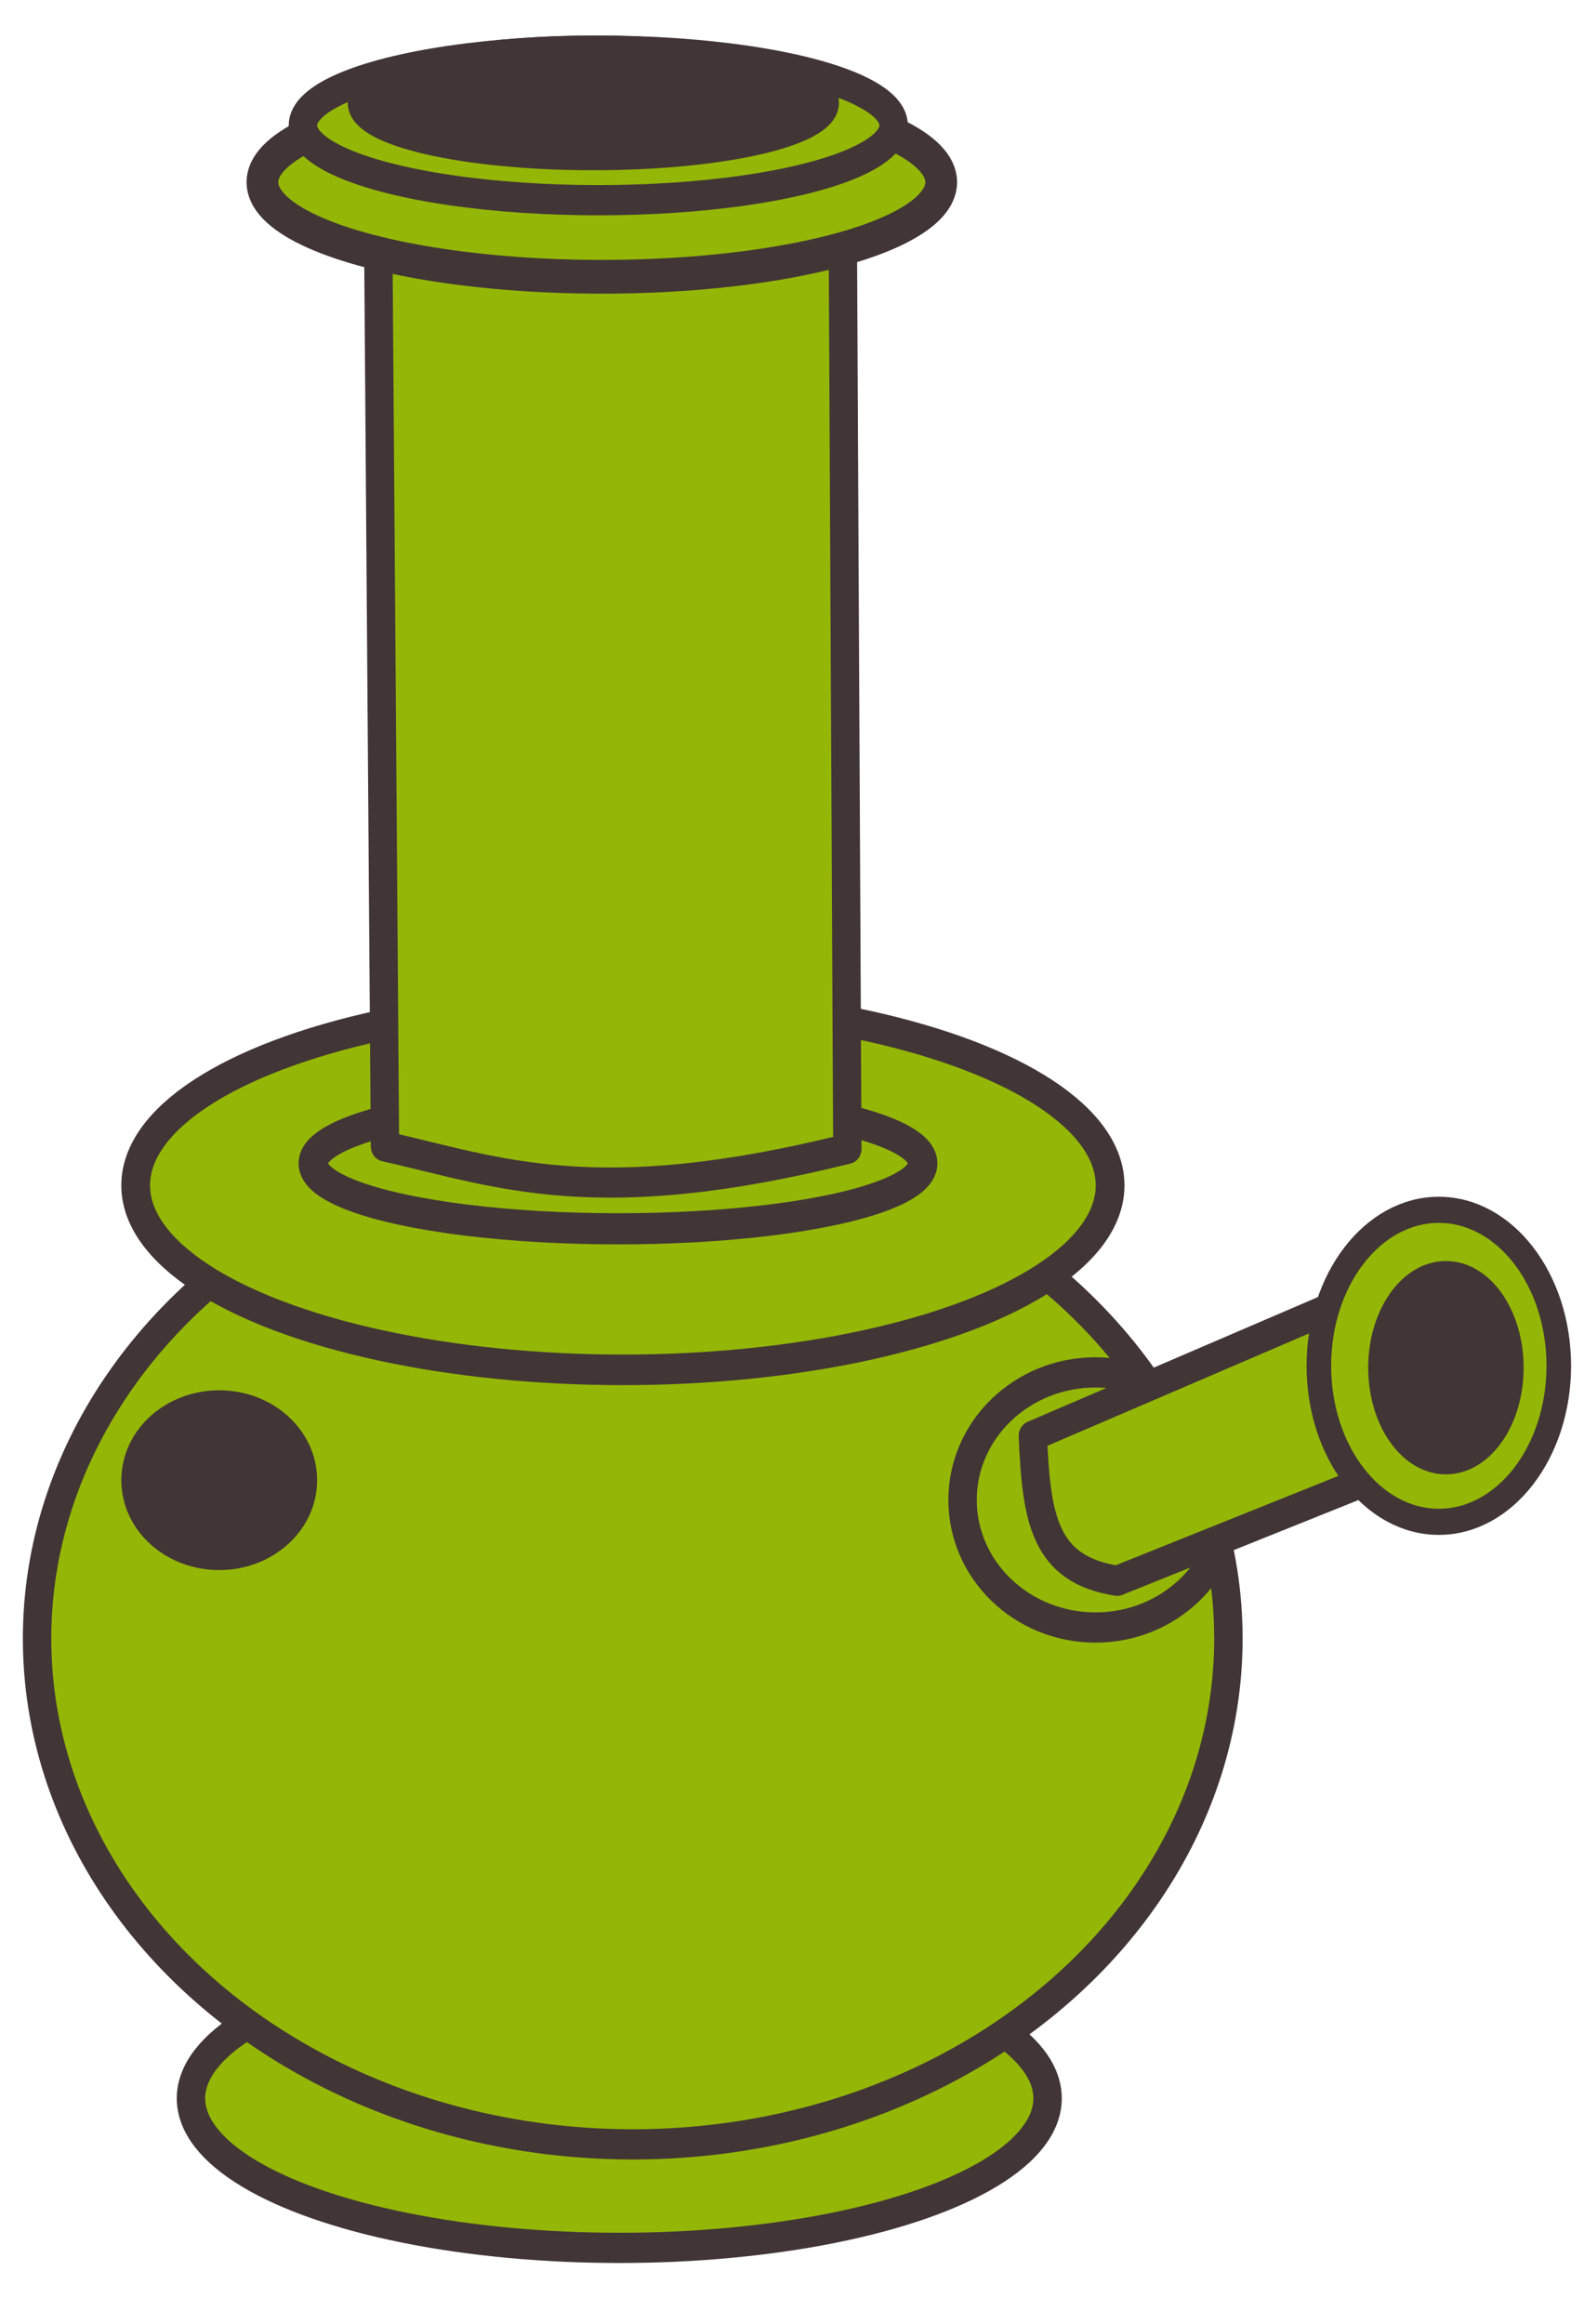<?xml version="1.0" encoding="UTF-8" standalone="no"?>
<!-- Created with Inkscape (http://www.inkscape.org/) -->

<svg
   xmlns:dc="http://purl.org/dc/elements/1.1/"
   xmlns:cc="http://creativecommons.org/ns#"
   xmlns:rdf="http://www.w3.org/1999/02/22-rdf-syntax-ns#"
   xmlns:svg="http://www.w3.org/2000/svg"
   xmlns="http://www.w3.org/2000/svg"
   xmlns:sodipodi="http://sodipodi.sourceforge.net/DTD/sodipodi-0.dtd"
   xmlns:inkscape="http://www.inkscape.org/namespaces/inkscape"
   width="300mm"
   height="440mm"
   viewBox="0 0 1062.992 1559.055"
   id="svg4561"
   version="1.1"
   inkscape:version="0.91 r13725"
   sodipodi:docname="simplegreenbong.svg">
  <defs
     id="defs4563" />
  <sodipodi:namedview
     id="base"
     pagecolor="#ffffff"
     bordercolor="#666666"
     borderopacity="1.0"
     inkscape:pageopacity="0.0"
     inkscape:pageshadow="2"
     inkscape:zoom="0.26994411"
     inkscape:cx="557.07293"
     inkscape:cy="1169.6646"
     inkscape:document-units="px"
     inkscape:current-layer="layer1"
     showgrid="false"
     fit-margin-top="0"
     fit-margin-left="0"
     fit-margin-right="0"
     fit-margin-bottom="0"
     inkscape:window-width="1916"
     inkscape:window-height="1035"
     inkscape:window-x="4"
     inkscape:window-y="1"
     inkscape:window-maximized="1" />
  <g
     inkscape:label="Layer 1"
     inkscape:groupmode="layer"
     id="layer1"
     transform="translate(1149.93,-91.544)">
    <g
       id="g5158"
       transform="matrix(1.463,0,0,1.556,548.176,-128.024)">
      <ellipse
         ry="64.483"
         rx="196.457"
         cy="1045.861"
         cx="-876.638"
         id="path5120"
         style="opacity:1;fill:#94b707;fill-opacity:1;stroke:#423535;stroke-width:13.038;stroke-linecap:round;stroke-linejoin:bevel;stroke-miterlimit:4;stroke-dasharray:none;stroke-opacity:1" />
      <ellipse
         ry="218.104"
         rx="273.233"
         cy="847.609"
         cx="-870.463"
         id="path5122"
         style="opacity:1;fill:#94b707;fill-opacity:1;stroke:#423535;stroke-width:13.038;stroke-linecap:round;stroke-linejoin:bevel;stroke-miterlimit:4;stroke-dasharray:none;stroke-opacity:1" />
      <ellipse
         ry="79.538"
         rx="223.481"
         cy="652.219"
         cx="-874.979"
         id="path5124"
         style="opacity:1;fill:#94b707;fill-opacity:1;stroke:#423535;stroke-width:13.184;stroke-linecap:round;stroke-linejoin:bevel;stroke-miterlimit:4;stroke-dasharray:none;stroke-opacity:1" />
      <ellipse
         ry="28.208"
         rx="139.808"
         cy="642.737"
         cx="-877.237"
         id="path5126"
         style="opacity:1;fill:#94b707;fill-opacity:1;stroke:#423535;stroke-width:13.429;stroke-linecap:round;stroke-linejoin:bevel;stroke-miterlimit:4;stroke-dasharray:none;stroke-opacity:1" />
      <ellipse
         ry="55"
         rx="60.969"
         cy="787.855"
         cx="-658.199"
         id="path5128"
         style="opacity:1;fill:#94b707;fill-opacity:1;stroke:#423535;stroke-width:13.038;stroke-linecap:round;stroke-linejoin:bevel;stroke-miterlimit:4;stroke-dasharray:none;stroke-opacity:1" />
      <path
         sodipodi:nodetypes="ccccc"
         inkscape:connector-curvature="0"
         id="path5154"
         d="m -686.94,760.212 174.602,-70.529 26.663,71.676 -162.561,61.354 c -33.714,-4.958 -37.054,-27.007 -38.705,-62.501 z"
         style="fill:#94b707;fill-opacity:1;fill-rule:evenodd;stroke:#423535;stroke-width:13;stroke-linecap:round;stroke-linejoin:round;stroke-miterlimit:4;stroke-dasharray:none;stroke-opacity:1" />
      <ellipse
         ry="67.26"
         rx="55.024"
         cy="730.022"
         cx="-500.714"
         id="path5130"
         style="opacity:1;fill:#94b707;fill-opacity:1;stroke:#423535;stroke-width:11.278;stroke-linecap:round;stroke-linejoin:bevel;stroke-miterlimit:4;stroke-dasharray:none;stroke-opacity:1" />
      <ellipse
         ry="40.356"
         rx="30.013"
         cy="730.824"
         cx="-497.455"
         id="path5132"
         style="opacity:1;fill:#423535;fill-opacity:1;stroke:#423535;stroke-width:11.277;stroke-linecap:round;stroke-linejoin:bevel;stroke-miterlimit:4;stroke-dasharray:none;stroke-opacity:1" />
      <path
         sodipodi:nodetypes="ccccc"
         inkscape:connector-curvature="0"
         id="path5156"
         d="m -984.111,635.422 c 52.786,11.257 96.475,28.05 212.085,1.066 l -2.165,-410.519 -213.217,-8.53 z"
         style="fill:#94b707;fill-opacity:1;fill-rule:evenodd;stroke:#423535;stroke-width:13;stroke-linecap:round;stroke-linejoin:round;stroke-miterlimit:4;stroke-dasharray:none;stroke-opacity:1" />
      <ellipse
         ry="40.784"
         rx="155.682"
         cy="219.672"
         cx="-884.646"
         id="path5134"
         style="opacity:1;fill:#94b707;fill-opacity:1;stroke:#423535;stroke-width:14.564;stroke-linecap:round;stroke-linejoin:bevel;stroke-miterlimit:4;stroke-dasharray:none;stroke-opacity:1" />
      <ellipse
         ry="32.241"
         rx="135.487"
         cy="195.194"
         cx="-886.27"
         id="path5136"
         style="opacity:1;fill:#94b707;fill-opacity:1;stroke:#423535;stroke-width:13.038;stroke-linecap:round;stroke-linejoin:bevel;stroke-miterlimit:4;stroke-dasharray:none;stroke-opacity:1" />
      <ellipse
         ry="22.77"
         rx="106.379"
         cy="185.475"
         cx="-888.528"
         id="path5138"
         style="opacity:1;fill:#423535;fill-opacity:1;stroke:#423535;stroke-width:12.544;stroke-linecap:round;stroke-linejoin:bevel;stroke-miterlimit:4;stroke-dasharray:none;stroke-opacity:1" />
      <ellipse
         ry="32.241"
         rx="38.388"
         cy="779.333"
         cx="-1060.145"
         id="path5140"
         style="opacity:1;fill:#423535;fill-opacity:1;stroke:#423535;stroke-width:13.038;stroke-linecap:round;stroke-linejoin:bevel;stroke-miterlimit:4;stroke-dasharray:none;stroke-opacity:1" />
    </g>
  </g>
</svg>
